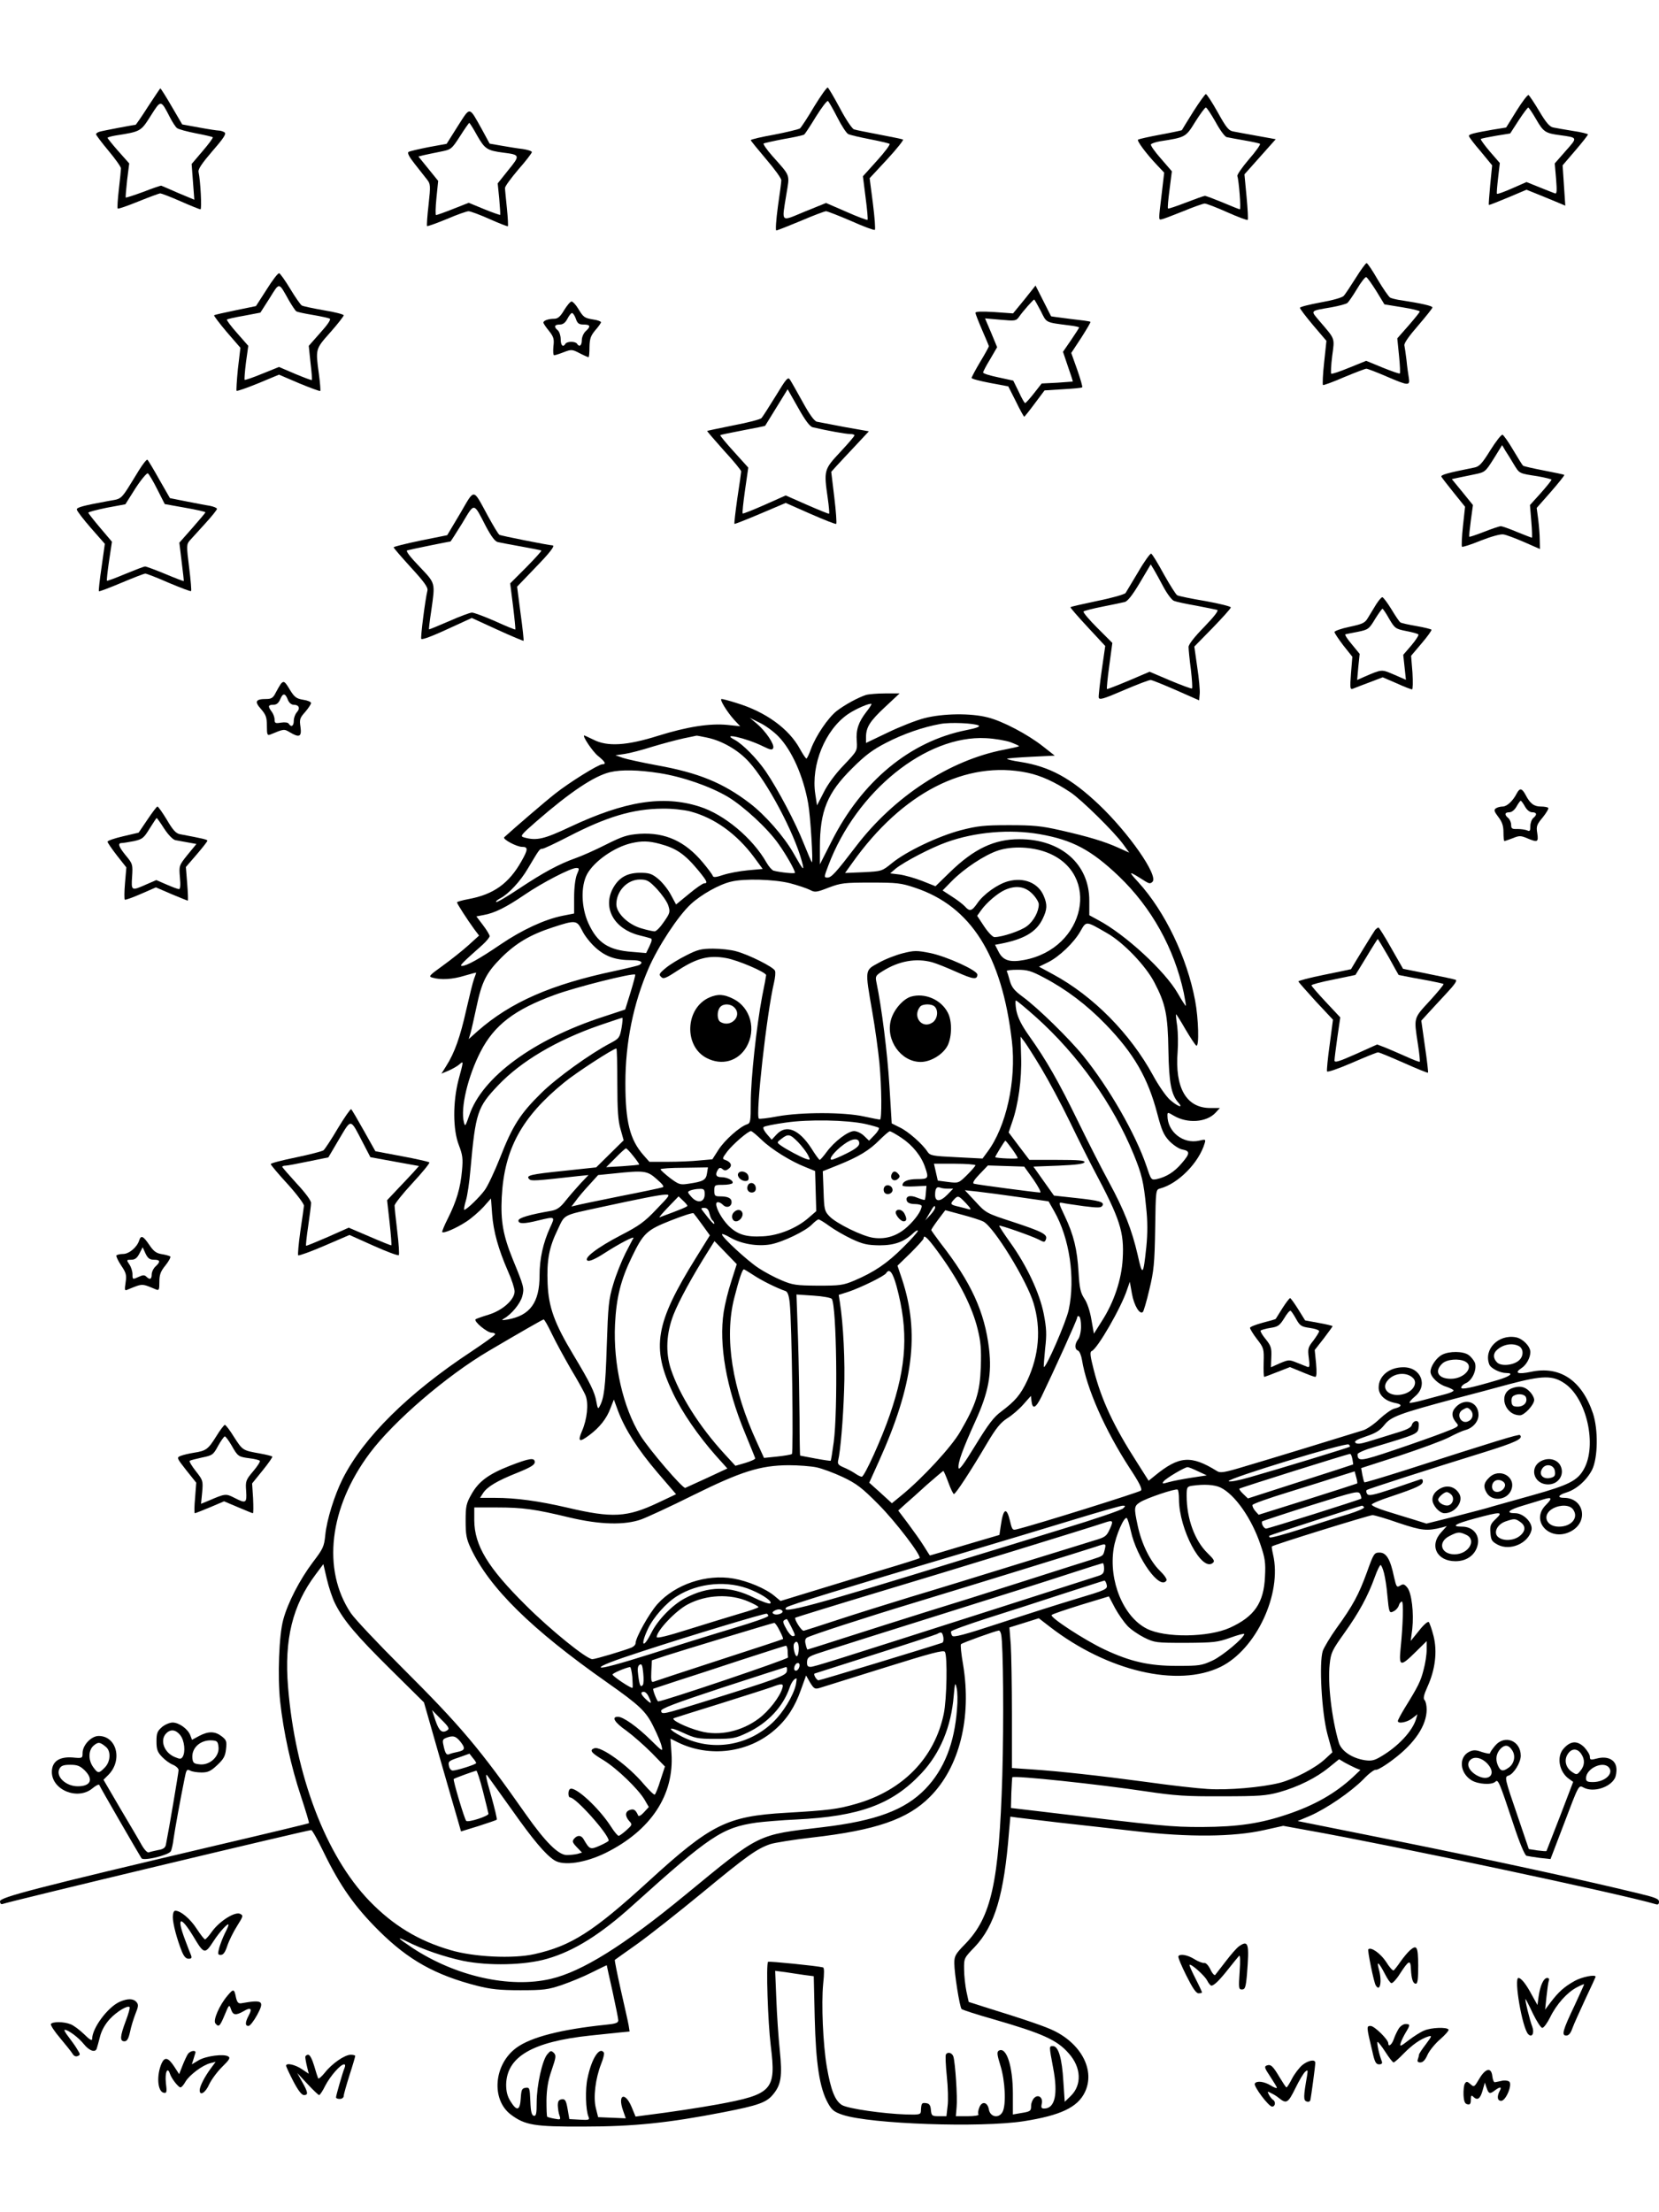 <?xml version="1.0" standalone="no"?>
<!DOCTYPE svg PUBLIC "-//W3C//DTD SVG 20010904//EN"
 "http://www.w3.org/TR/2001/REC-SVG-20010904/DTD/svg10.dtd">
<svg version="1.0" xmlns="http://www.w3.org/2000/svg"
 width="864pt" height="1152pt" viewBox="0 0 864 1152"
 preserveAspectRatio="xMidYMid meet">

<g transform="translate(0,1152) scale(0.1,-0.1)"
fill="#000000" stroke="none">
<path d="M4240 10965 c-34 -58 -68 -109 -74 -114 -6 -4 -66 -19 -133 -32 -68
-12 -123 -25 -123 -29 0 -3 36 -47 80 -99 44 -51 80 -101 79 -110 0 -9 -8 -71
-18 -138 -9 -68 -13 -123 -8 -123 5 0 63 23 128 50 65 28 124 50 131 50 7 0
66 -23 131 -51 64 -29 120 -49 123 -46 4 4 -1 66 -10 138 l-17 131 91 98 c50
54 87 101 83 103 -5 3 -60 14 -123 26 -63 12 -123 24 -132 27 -10 3 -43 52
-73 109 -31 58 -60 107 -64 109 -4 3 -36 -42 -71 -99z m120 -55 c22 -44 48
-83 57 -88 10 -5 61 -17 113 -27 52 -10 98 -21 103 -24 4 -4 -26 -44 -66 -88
l-73 -81 14 -111 c8 -61 13 -114 10 -116 -2 -2 -52 16 -110 42 l-106 46 -111
-45 c-128 -53 -120 -61 -96 88 18 109 24 93 -73 202 -29 33 -49 62 -45 65 4 2
52 13 105 23 54 9 101 20 106 23 4 3 32 45 61 93 30 48 58 85 63 82 4 -3 26
-41 48 -84z"/>
<path d="M771 10965 c-33 -52 -63 -95 -65 -95 -9 0 -172 -31 -188 -36 -10 -3
-18 -9 -18 -13 0 -4 29 -43 65 -86 36 -43 65 -84 65 -92 0 -8 -5 -57 -11 -109
-6 -52 -9 -97 -6 -100 3 -3 51 14 108 37 57 23 108 42 114 42 5 0 53 -18 105
-41 52 -23 99 -42 104 -42 8 0 0 149 -10 195 -3 14 18 45 72 108 61 70 74 91
63 98 -8 5 -21 9 -29 9 -8 0 -55 7 -103 16 l-88 16 -55 94 c-30 52 -57 94 -59
94 -1 0 -30 -43 -64 -95z m114 -56 c13 -25 29 -50 37 -56 7 -6 51 -18 97 -27
47 -9 87 -18 89 -21 3 -2 -21 -35 -53 -72 l-57 -67 7 -93 7 -93 -84 35 c-45
20 -85 37 -88 38 -3 1 -45 -13 -93 -32 -49 -18 -90 -31 -92 -30 -2 2 2 43 7
91 l11 87 -57 64 c-31 35 -56 67 -56 69 0 3 18 8 40 12 134 21 133 21 185 103
54 85 52 85 100 -8z"/>
<path d="M6214 10938 c-32 -51 -58 -94 -59 -96 -1 -1 -51 -12 -111 -23 -60
-11 -112 -23 -117 -26 -8 -5 41 -72 101 -135 l35 -37 -12 -103 c-18 -149 -18
-143 -1 -140 8 1 59 21 112 42 53 22 104 40 112 40 9 0 61 -20 117 -45 56 -25
104 -43 107 -40 3 3 0 57 -6 121 l-11 116 81 91 82 92 -94 17 c-52 9 -108 20
-125 23 -26 4 -38 19 -83 100 -29 52 -57 95 -62 95 -4 0 -34 -42 -66 -92z
m116 -52 c22 -41 48 -77 58 -80 9 -2 51 -10 92 -17 41 -7 78 -15 82 -18 4 -3
-22 -40 -58 -81 -35 -41 -62 -80 -60 -87 8 -21 20 -173 13 -173 -3 0 -43 16
-88 35 -46 19 -88 35 -94 35 -5 0 -50 -16 -99 -35 -49 -19 -91 -33 -93 -31 -3
2 1 47 8 99 l12 95 -57 66 c-32 36 -55 69 -52 74 3 5 24 12 46 16 135 21 135
21 185 102 26 41 50 74 55 74 5 0 27 -34 50 -74z"/>
<path d="M7898 10943 l-54 -87 -74 -12 c-97 -17 -120 -23 -120 -32 0 -5 27
-41 61 -80 l60 -73 -10 -101 c-5 -56 -9 -104 -7 -105 1 -2 46 16 99 38 l97 41
62 -25 c35 -14 80 -33 102 -42 l38 -16 -7 105 -7 105 66 77 c36 42 66 80 66
84 0 3 -35 12 -77 18 -43 7 -89 15 -103 18 -19 3 -38 25 -73 84 -26 44 -52 82
-56 85 -5 3 -33 -34 -63 -82z m102 -44 c38 -66 48 -73 125 -83 93 -13 92 -11
29 -82 l-57 -65 7 -81 c5 -63 4 -79 -6 -75 -7 2 -43 17 -81 32 l-67 27 -75
-33 c-41 -18 -76 -31 -79 -28 -2 2 1 39 6 82 l9 78 -52 60 c-28 33 -49 62 -47
65 3 3 39 10 79 17 l74 12 44 68 c24 37 47 67 50 67 3 0 22 -28 41 -61z"/>
<path d="M2384 10863 l-58 -92 -93 -17 c-51 -10 -98 -21 -105 -25 -8 -5 2 -25
33 -64 24 -30 53 -67 63 -80 18 -23 19 -31 8 -131 -7 -59 -10 -109 -8 -111 2
-3 48 14 102 36 53 23 105 41 114 41 10 0 59 -18 110 -41 50 -22 93 -39 95
-37 2 2 0 44 -5 93 -5 50 -10 97 -10 106 0 9 32 52 70 97 39 44 70 85 70 90 0
5 -21 12 -47 16 -27 3 -76 11 -110 17 l-63 11 -39 72 c-70 125 -60 123 -127
19z m101 -49 c40 -70 52 -78 137 -89 87 -11 88 -14 25 -91 l-55 -69 8 -80 c4
-44 6 -82 5 -84 -2 -1 -40 12 -84 30 l-80 33 -81 -32 c-45 -18 -85 -32 -89
-32 -4 0 -3 40 2 89 l9 89 -51 63 -52 64 28 7 c15 3 54 12 86 18 57 11 59 13
103 81 24 38 46 69 48 69 2 0 21 -29 41 -66z"/>
<path d="M7061 10073 c-27 -43 -55 -85 -63 -94 -9 -9 -58 -23 -121 -34 -59
-11 -107 -23 -107 -28 0 -5 31 -46 69 -91 l69 -81 -12 -113 c-7 -62 -9 -115
-6 -117 3 -2 53 16 110 41 58 24 110 44 116 44 6 0 53 -18 104 -40 116 -50
124 -50 117 -7 -3 17 -9 59 -12 92 -4 33 -9 67 -11 76 -3 11 24 49 71 103 41
48 75 90 75 95 0 8 -57 21 -160 37 -25 3 -52 10 -60 14 -8 5 -37 47 -65 94
-27 47 -53 86 -58 86 -4 0 -30 -35 -56 -77z m107 -69 l42 -69 92 -15 c50 -8
92 -18 92 -22 1 -3 -26 -36 -58 -73 l-59 -67 9 -90 c5 -49 7 -91 4 -93 -3 -2
-43 12 -90 31 l-85 35 -89 -36 c-48 -20 -91 -34 -93 -31 -3 3 -1 44 5 92 13
97 17 85 -66 182 -48 57 -52 52 63 72 39 7 75 17 82 22 6 5 29 38 50 73 21 36
43 63 48 62 6 -2 29 -35 53 -73z"/>
<path d="M1389 10013 l-56 -87 -107 -22 c-58 -12 -108 -23 -111 -26 -2 -2 27
-41 66 -87 l71 -82 -13 -110 c-6 -60 -9 -112 -7 -114 3 -3 54 15 113 39 l108
45 105 -45 c58 -24 107 -42 110 -40 2 3 -1 42 -7 87 -18 133 -19 130 59 218
39 44 70 84 70 89 0 5 -46 17 -102 26 -57 10 -109 21 -116 25 -7 4 -34 43 -60
86 -26 43 -52 80 -58 82 -6 2 -35 -36 -65 -84z m116 -58 c16 -27 33 -53 38
-56 5 -4 44 -12 86 -19 42 -7 81 -16 88 -19 8 -4 -10 -31 -49 -74 l-60 -68 9
-87 c6 -48 9 -89 7 -91 -2 -2 -41 13 -87 32 l-84 36 -87 -35 c-48 -20 -89 -34
-92 -32 -2 3 1 43 7 91 l12 86 -58 66 c-32 36 -56 68 -53 71 3 3 43 12 90 20
l84 16 48 75 c53 85 46 86 101 -12z"/>
<path d="M5335 9960 l-59 -72 -98 7 c-65 4 -98 3 -98 -4 0 -5 16 -46 35 -90
19 -43 35 -82 35 -84 0 -3 -20 -40 -45 -81 -25 -42 -45 -80 -45 -84 0 -5 43
-16 95 -26 l96 -18 40 -79 c21 -44 41 -79 43 -79 2 0 27 31 55 69 l51 68 96 6
c53 3 98 7 100 10 3 2 -9 43 -26 92 l-31 87 52 79 c28 44 50 81 48 83 -2 3
-49 9 -103 15 -55 7 -101 13 -102 14 -1 1 -19 38 -41 81 l-40 79 -58 -73z m85
-59 c32 -64 21 -59 153 -76 26 -3 47 -8 47 -10 0 -3 -19 -32 -42 -66 l-42 -61
26 -77 c15 -42 26 -77 25 -78 -1 0 -38 -3 -82 -6 l-80 -4 -40 -51 c-22 -28
-43 -51 -46 -51 -3 -1 -18 25 -33 58 l-29 59 -78 17 c-44 9 -79 20 -79 25 0 5
16 36 37 70 l36 62 -31 75 -32 75 81 -7 c76 -7 81 -6 96 15 20 29 74 90 79 90
2 0 17 -27 34 -59z"/>
<path d="M2938 9905 c-20 -34 -33 -45 -52 -45 -29 0 -56 -9 -56 -20 0 -4 13
-24 29 -43 25 -32 28 -43 23 -82 -2 -25 -1 -45 4 -45 5 0 27 7 50 16 39 15 44
15 82 -5 23 -12 44 -21 47 -21 3 0 5 24 5 53 1 43 6 58 30 87 17 19 30 38 30
42 0 4 -17 11 -39 14 -48 8 -52 11 -80 57 -12 20 -28 37 -34 37 -7 0 -24 -21
-39 -45z m61 -45 c8 -24 16 -30 40 -30 36 0 39 -10 11 -35 -11 -10 -20 -31
-20 -47 0 -28 -13 -37 -25 -18 -3 6 -17 10 -30 10 -13 0 -27 -4 -30 -10 -13
-21 -25 -9 -25 24 0 18 -7 39 -15 46 -22 18 -18 30 10 30 17 0 29 9 40 30 9
17 19 30 24 30 5 0 14 -13 20 -30z"/>
<path d="M4040 9458 c-35 -57 -68 -108 -74 -115 -6 -7 -72 -24 -146 -38 -74
-15 -136 -28 -137 -29 -2 -1 38 -47 87 -102 50 -54 90 -103 90 -109 0 -5 -9
-68 -20 -140 -10 -71 -17 -131 -15 -133 1 -2 62 22 135 53 l132 56 129 -57
c71 -31 131 -55 134 -52 3 3 -1 65 -10 138 l-16 133 28 31 c15 17 60 64 98
105 l70 75 -125 22 c-69 13 -134 26 -146 28 -14 4 -39 39 -74 103 -30 54 -59
106 -66 116 -10 16 -19 6 -74 -85z m193 -163 c76 -18 172 -35 193 -35 13 0 24
-3 24 -7 0 -5 -34 -44 -75 -88 -84 -90 -85 -94 -64 -240 6 -42 9 -78 7 -80 -2
-2 -53 19 -115 46 l-111 49 -110 -49 c-61 -27 -112 -47 -114 -45 -3 2 3 57 12
121 l17 118 -75 83 c-41 45 -73 84 -71 86 2 2 55 13 118 25 63 12 115 22 116
24 1 2 53 86 90 146 l27 44 55 -97 c37 -66 61 -98 76 -101z"/>
<path d="M7762 9176 c-44 -71 -58 -86 -85 -91 -140 -28 -176 -38 -170 -48 4
-7 33 -44 65 -84 l58 -72 -11 -101 c-6 -56 -8 -104 -5 -107 3 -3 47 11 98 32
54 21 103 35 118 32 14 -2 62 -20 108 -40 l82 -36 -1 47 c0 26 -4 74 -8 107
l-8 60 74 84 c40 46 72 86 70 88 -2 2 -50 12 -107 23 -57 11 -105 22 -108 25
-3 2 -26 39 -51 81 -25 43 -51 79 -56 80 -6 2 -34 -34 -63 -80z m122 -74 c30
-49 26 -47 124 -62 39 -7 72 -15 72 -18 0 -4 -25 -35 -56 -70 l-56 -62 7 -85
c4 -47 5 -85 3 -85 -3 0 -38 14 -78 30 -40 17 -78 30 -84 30 -6 0 -45 -13 -86
-29 -41 -16 -76 -28 -78 -26 -2 1 2 39 8 84 l11 81 -55 68 -55 67 32 7 c18 4
57 12 87 18 54 11 56 13 99 81 l44 71 17 -29 c10 -15 30 -47 44 -71z"/>
<path d="M723 9070 c-99 -161 -83 -145 -159 -159 -131 -24 -164 -33 -164 -44
0 -7 33 -50 73 -96 l73 -83 -17 -121 c-10 -67 -16 -123 -14 -126 3 -2 55 18
117 44 62 26 118 48 125 48 6 0 61 -21 122 -48 62 -26 114 -46 116 -43 3 2 -2
58 -10 123 -14 112 -14 120 3 140 10 11 46 51 80 88 34 37 62 72 62 77 0 5
-17 12 -37 16 -21 3 -76 14 -123 23 l-85 17 -55 96 c-30 54 -58 100 -62 104
-4 3 -24 -22 -45 -56z m96 -98 l39 -77 106 -19 c58 -10 106 -21 106 -24 0 -2
-31 -39 -68 -81 l-68 -77 12 -99 c7 -55 12 -100 11 -101 -1 -1 -44 15 -96 37
-51 21 -99 39 -105 39 -7 0 -53 -18 -104 -39 -50 -21 -93 -37 -95 -35 -2 2 3
49 11 103 l15 100 -61 72 c-34 40 -62 76 -62 79 0 4 43 15 96 26 l97 18 53 84
c30 46 59 80 64 77 6 -4 28 -41 49 -83z"/>
<path d="M2397 8847 l-68 -114 -139 -28 c-77 -16 -140 -32 -140 -35 0 -4 41
-51 91 -106 67 -73 89 -103 85 -119 -12 -50 -37 -247 -32 -252 6 -6 65 17 187
74 l76 35 133 -61 c74 -34 135 -59 137 -58 1 2 -5 66 -16 143 l-18 139 93 97
c80 82 107 118 91 118 -16 0 -269 50 -276 55 -6 3 -32 47 -60 98 -80 147 -67
146 -144 14z m134 -69 c28 -52 47 -78 62 -81 12 -3 67 -13 122 -23 55 -10 102
-19 104 -21 3 -2 -33 -41 -78 -87 l-84 -84 15 -119 c8 -65 13 -119 12 -121 -1
-2 -48 17 -105 43 -57 25 -111 45 -121 45 -10 0 -64 -20 -120 -45 -56 -24
-103 -44 -104 -42 -1 1 4 45 12 97 21 149 23 140 -62 230 -50 52 -72 81 -63
84 12 4 217 46 225 46 1 0 29 43 61 95 66 110 58 111 124 -17z"/>
<path d="M5928 8542 c-32 -53 -62 -103 -66 -110 -5 -7 -71 -26 -146 -41 -75
-16 -139 -30 -141 -33 -2 -2 38 -48 89 -103 l92 -99 -18 -125 c-10 -69 -17
-134 -16 -143 3 -14 22 -9 131 38 70 30 133 54 140 53 6 0 66 -24 132 -53
l120 -53 3 34 c2 18 -4 81 -13 140 l-15 106 95 97 c52 54 95 101 95 107 0 5
-60 20 -132 33 -73 12 -139 26 -147 30 -7 4 -38 53 -70 110 -31 57 -60 105
-66 107 -5 1 -36 -41 -67 -95z m132 -80 c19 -35 43 -67 54 -71 12 -5 64 -16
116 -25 52 -10 101 -20 109 -22 9 -3 -14 -33 -67 -88 -52 -53 -82 -92 -82
-105 0 -12 5 -65 12 -117 6 -52 9 -96 6 -99 -2 -3 -53 16 -113 41 l-108 46
-110 -47 c-60 -25 -111 -45 -112 -43 -2 2 3 57 12 121 l16 119 -78 78 c-44 44
-76 82 -72 86 3 3 48 15 99 25 51 10 103 21 115 24 15 3 41 36 79 100 l57 96
17 -28 c9 -15 32 -57 50 -91z"/>
<path d="M7167 8373 c-13 -21 -32 -52 -42 -69 -16 -28 -27 -33 -96 -48 -44 -9
-79 -22 -79 -27 0 -6 21 -37 46 -70 l47 -59 -7 -86 c-6 -80 -5 -86 11 -80 10
4 48 19 86 33 l68 26 72 -31 c39 -18 76 -32 81 -32 4 0 5 39 2 88 l-7 87 55
65 c30 35 53 67 51 71 -3 3 -38 12 -79 19 -40 7 -78 15 -83 19 -5 3 -26 34
-47 69 -21 34 -42 62 -47 62 -5 0 -19 -17 -32 -37z m68 -76 c29 -49 33 -52 88
-63 32 -6 61 -14 64 -18 3 -3 -13 -29 -36 -56 l-43 -50 7 -65 7 -65 -62 27
c-66 28 -61 29 -154 -11 l-38 -17 6 68 7 68 -41 50 c-23 27 -38 50 -33 52 4 1
33 7 65 13 53 11 58 14 89 66 18 29 36 54 39 54 3 -1 19 -24 35 -53z"/>
<path d="M1462 7958 c-5 -7 -17 -28 -26 -45 -13 -27 -23 -33 -49 -33 -56 0
-63 -13 -28 -52 26 -30 31 -44 31 -88 0 -46 2 -51 18 -45 70 29 71 30 101 12
50 -30 63 -24 56 27 -6 39 -4 47 24 78 17 20 31 41 31 47 0 6 -19 14 -41 17
-35 6 -45 13 -68 50 -28 47 -33 51 -49 32z m38 -84 c6 -14 18 -24 29 -24 28 0
36 -18 17 -39 -9 -10 -16 -30 -16 -44 0 -28 -13 -36 -26 -16 -4 7 -21 9 -40 6
-30 -5 -34 -3 -34 16 0 12 -7 31 -15 41 -21 28 -19 36 9 36 17 0 27 9 36 30
14 33 26 31 40 -6z"/>
<path d="M4510 7901 c-41 -13 -112 -52 -152 -83 -46 -36 -109 -130 -134 -197
-10 -28 -21 -51 -24 -51 -4 0 -19 23 -34 50 -57 105 -178 193 -330 239 -37 12
-72 21 -78 21 -13 0 28 -67 66 -109 l31 -33 -66 7 c-92 9 -209 -9 -363 -57
-162 -51 -263 -57 -335 -20 -25 12 -46 22 -48 22 -13 0 44 -85 72 -107 37 -30
44 -43 22 -43 -20 0 -173 -95 -247 -154 -51 -40 -208 -175 -264 -226 -10 -10
65 -50 93 -50 32 0 32 -13 -4 -76 -65 -115 -145 -172 -275 -196 -33 -6 -60
-14 -60 -17 0 -7 53 -89 90 -140 l25 -33 -55 -50 c-30 -27 -90 -75 -133 -106
-72 -52 -77 -57 -55 -63 44 -13 106 -9 167 10 34 10 61 17 61 16 0 -2 -5 -16
-11 -32 -6 -15 -24 -89 -41 -163 -31 -139 -61 -224 -104 -291 l-25 -40 38 16
c20 9 45 23 55 32 23 20 23 20 -4 -80 -30 -116 -30 -260 2 -341 19 -50 22 -69
16 -132 -8 -91 -29 -160 -73 -248 -19 -37 -32 -70 -30 -72 8 -8 73 20 125 54
28 18 69 54 91 78 l38 43 6 -82 c7 -91 32 -181 83 -298 19 -42 34 -89 34 -104
0 -43 -63 -99 -135 -121 -33 -10 -64 -21 -68 -24 -12 -10 60 -70 84 -70 11 0
19 -4 17 -9 -1 -5 -57 -45 -123 -89 -329 -217 -561 -447 -670 -662 -43 -86
-83 -213 -91 -294 -6 -61 -12 -72 -66 -143 -66 -88 -129 -208 -153 -298 -22
-80 -30 -295 -16 -425 17 -158 57 -340 108 -493 25 -76 44 -139 42 -141 -2 -2
-218 -54 -479 -115 -955 -225 -1130 -271 -1130 -292 0 -10 5 -17 13 -14 46 16
1588 385 1608 385 5 0 34 -52 65 -116 85 -175 162 -284 288 -409 153 -152 293
-230 511 -286 72 -18 117 -23 225 -23 120 0 144 3 215 27 44 15 115 44 158 66
42 21 77 38 77 37 0 -1 13 -62 30 -136 16 -74 30 -142 30 -151 0 -13 -14 -18
-67 -23 -231 -24 -388 -64 -464 -120 -118 -87 -132 -270 -28 -348 74 -55 122
-63 379 -62 259 0 442 19 729 75 179 35 222 50 256 91 43 51 50 95 36 232 -7
66 -15 187 -18 267 l-6 146 54 -7 c30 -5 75 -11 100 -15 l47 -6 5 -217 c6
-238 25 -365 69 -444 20 -36 32 -46 77 -61 145 -48 718 -68 943 -33 191 30
280 72 318 151 53 110 -14 246 -157 318 -43 22 -141 56 -373 128 l-75 24 -12
55 c-6 30 -12 82 -12 114 -1 59 0 60 55 117 105 111 153 271 179 601 l7 78 36
-5 c21 -3 118 -14 217 -26 99 -11 279 -31 400 -45 276 -32 509 -30 669 6 l99
22 121 -22 c451 -80 1640 -333 1819 -386 12 -4 17 0 17 13 0 15 -21 23 -118
46 -323 78 -788 178 -1250 271 l-514 103 64 27 c87 38 212 124 277 189 29 31
59 53 66 51 7 -3 48 21 91 54 112 84 174 177 174 260 0 21 -5 43 -11 49 -8 8
-4 27 15 69 41 90 52 184 32 264 -9 36 -21 69 -25 73 -5 5 -28 -15 -51 -45
l-43 -53 8 62 c9 83 -3 188 -26 216 -15 18 -21 20 -37 10 -18 -11 -20 -7 -32
45 -19 92 -40 127 -75 127 -28 0 -31 -4 -66 -102 -43 -118 -74 -175 -158 -291
-33 -46 -65 -100 -72 -119 -20 -62 -6 -320 24 -433 l26 -95 -39 -36 c-51 -47
-159 -103 -235 -123 -95 -24 -271 -39 -376 -32 -53 3 -195 19 -315 36 -252 34
-455 56 -601 66 l-103 7 0 277 c0 152 -3 317 -6 366 l-7 89 77 24 76 24 57
-44 c300 -232 667 -318 890 -209 185 91 321 381 273 585 -5 22 -8 41 -6 42 7
8 507 163 524 163 10 0 72 -18 137 -41 120 -40 147 -43 225 -23 l25 7 -28 -31
c-65 -69 -25 -152 73 -152 62 0 108 36 117 92 7 49 -29 88 -82 88 -61 0 -39
14 68 43 134 36 148 36 107 -3 -27 -25 -31 -35 -28 -72 3 -38 7 -45 38 -62 65
-34 159 7 176 76 8 37 -41 88 -85 88 -53 0 -34 18 42 40 39 12 87 26 105 32
45 14 48 6 12 -30 -82 -83 22 -193 130 -137 95 49 70 175 -35 175 -37 0 -30
15 13 28 52 16 106 64 134 119 30 63 32 208 4 293 -58 172 -172 249 -324 216
-67 -14 -87 -6 -49 19 26 16 47 55 47 84 0 30 -39 70 -75 77 -91 17 -169 -62
-139 -141 8 -21 56 -45 89 -45 41 0 20 -17 -43 -36 -142 -42 -192 -52 -192
-40 0 7 11 18 26 24 33 16 57 72 45 106 -6 13 -20 31 -33 40 -28 20 -100 21
-138 1 -29 -15 -60 -60 -60 -88 0 -27 41 -66 81 -78 21 -7 39 -16 39 -20 0 -5
-19 -13 -42 -19 -24 -6 -74 -20 -112 -30 -39 -11 -72 -17 -75 -15 -3 3 10 18
28 33 69 57 32 152 -60 152 -74 0 -129 -45 -129 -106 0 -39 34 -70 86 -80 38
-7 37 -19 -3 -29 -15 -3 -50 -28 -78 -54 -28 -27 -66 -53 -85 -59 -106 -33
-503 -155 -613 -187 -112 -34 -132 -37 -150 -25 -134 83 -196 79 -323 -25
l-32 -26 -59 93 c-123 191 -187 328 -227 485 -18 70 -21 93 -11 97 30 11 155
228 185 321 l14 40 11 -62 c11 -62 41 -111 57 -95 4 4 20 57 34 118 23 95 27
135 30 314 3 204 3 205 26 211 94 25 202 134 232 236 6 20 4 21 -29 13 -83
-19 -165 46 -165 130 0 19 1 19 33 0 71 -42 170 -35 217 15 l23 25 -50 0
c-125 0 -185 105 -170 294 3 39 2 98 -2 131 -5 33 -8 61 -6 63 1 1 23 -33 48
-77 26 -44 51 -82 57 -86 16 -10 12 140 -6 235 -42 224 -157 463 -295 615 -57
62 -55 63 38 4 18 -11 25 -11 35 -1 32 32 -124 255 -280 403 -145 137 -256
197 -406 221 -42 6 -74 14 -71 17 3 2 60 7 126 10 l122 6 -61 48 c-80 63 -211
132 -288 151 -88 23 -233 21 -330 -4 -43 -11 -129 -45 -191 -75 l-113 -54 0
29 c0 53 20 84 98 157 l77 72 -75 0 c-41 0 -86 -4 -100 -8z m2 -88 c-41 -53
-55 -94 -50 -152 3 -51 3 -51 -67 -125 -43 -44 -85 -101 -105 -142 l-35 -68
-9 59 c-23 152 51 334 170 416 41 28 115 60 123 53 1 -1 -10 -20 -27 -41z
m-458 -128 c70 -72 130 -207 155 -349 12 -65 27 -314 19 -306 -3 3 -22 48 -43
100 -41 104 -133 279 -197 373 -46 67 -119 141 -161 164 -79 41 59 10 146 -33
41 -20 49 -21 54 -9 7 19 -39 87 -86 127 l-36 30 54 -27 c29 -14 72 -46 95
-70z m1043 57 c9 -6 -13 -14 -64 -24 -293 -58 -545 -266 -703 -581 l-60 -118
0 89 c0 189 38 283 169 412 67 67 106 96 176 132 91 47 193 82 282 98 53 10
177 4 200 -8z m-1415 -63 c78 -16 163 -65 218 -126 96 -105 235 -367 276 -518
15 -56 9 -51 -44 43 -49 86 -147 198 -227 259 -140 107 -268 159 -485 198 -75
14 -154 31 -175 38 l-40 14 49 7 c27 4 92 21 145 38 53 16 125 35 161 43 36 7
66 14 67 14 1 1 26 -4 55 -10z m1581 -24 c26 -10 46 -19 44 -21 -2 -2 -37 -10
-78 -18 -282 -54 -572 -243 -770 -502 -107 -140 -129 -164 -150 -164 -18 0
-18 3 5 63 145 386 509 680 821 663 44 -2 102 -12 128 -21z m-1829 -161 c122
-19 264 -69 356 -123 83 -50 207 -164 264 -245 40 -56 86 -137 86 -151 0 -6
-77 2 -111 11 -8 2 -25 21 -37 42 -72 127 -221 252 -350 292 -189 60 -388 28
-673 -106 -136 -64 -174 -73 -239 -55 -23 6 -19 12 65 85 175 152 299 235 382
255 60 14 147 12 257 -5z m1917 2 c71 -15 143 -48 224 -102 56 -37 228 -206
275 -271 l31 -43 -58 26 c-71 32 -153 57 -303 91 -97 22 -139 26 -265 26 -130
0 -164 -4 -250 -26 -118 -31 -284 -110 -359 -171 -53 -43 -53 -43 -149 -48
l-96 -4 38 53 c259 365 592 536 912 469z m-1758 -201 c127 -33 244 -117 335
-240 l44 -60 -77 -7 c-43 -4 -101 -15 -128 -24 -39 -13 -52 -14 -55 -5 -2 7
-26 39 -52 70 -92 110 -195 157 -328 149 -65 -5 -88 -12 -176 -56 -55 -28
-127 -60 -159 -71 -87 -31 -168 -75 -293 -158 -63 -42 -117 -74 -120 -70 -3 3
7 12 23 20 43 23 104 89 142 154 59 99 61 103 75 103 8 0 69 29 137 64 199
103 336 144 489 145 47 1 112 -6 143 -14z m1822 -119 c171 -30 268 -82 412
-219 170 -163 288 -375 338 -607 7 -36 12 -66 11 -68 -2 -1 -21 28 -42 65 -67
117 -275 308 -415 382 l-46 25 0 75 c1 191 -147 321 -364 321 -131 0 -237 -50
-363 -173 l-74 -72 -68 27 c-38 15 -91 30 -119 34 l-49 6 29 25 c47 37 183
108 264 137 150 54 331 69 486 42z m-1980 -50 c87 -23 131 -53 203 -140 44
-54 50 -66 29 -66 -7 0 -43 -25 -79 -55 l-67 -55 -28 52 c-15 28 -45 65 -66
82 -33 27 -47 31 -96 31 -68 -1 -111 -27 -141 -85 -51 -101 10 -207 137 -240
26 -6 54 -14 60 -16 10 -2 9 -12 -4 -40 l-18 -37 -71 6 c-126 9 -183 47 -230
150 -37 82 -40 191 -7 254 36 67 141 141 230 162 55 13 92 12 148 -3z m2017
-45 c284 -109 202 -500 -118 -560 -74 -14 -110 -3 -133 42 l-19 37 27 5 c124
24 188 61 221 130 24 49 25 74 6 119 -28 68 -103 99 -185 77 -54 -14 -130 -68
-162 -116 -28 -40 -39 -43 -64 -15 -10 11 -40 34 -67 51 l-49 32 48 49 c64 65
171 136 241 159 73 24 175 20 254 -10z m-2448 -116 c-8 -21 -14 -68 -14 -118
l0 -84 -61 -12 c-93 -19 -210 -73 -322 -149 -110 -75 -177 -112 -201 -112 -15
0 0 15 107 110 20 18 37 39 37 45 0 7 -16 33 -35 58 l-34 45 37 7 c58 10 119
41 213 105 92 63 241 140 270 140 17 0 17 -3 3 -35z m417 -74 c25 -27 52 -65
59 -85 11 -35 10 -40 -22 -86 -18 -27 -40 -50 -49 -50 -8 0 -40 7 -70 16 -68
20 -129 79 -129 125 0 69 57 129 123 129 36 0 47 -6 88 -49z m692 30 c42 -11
89 -27 105 -35 26 -14 34 -13 98 12 64 24 81 26 219 26 136 0 157 -2 231 -27
291 -97 452 -352 504 -799 24 -204 -30 -447 -128 -577 l-25 -34 -136 7 c-125
6 -137 8 -151 29 -26 40 -101 106 -144 126 l-42 21 -12 197 c-10 166 -40 407
-68 540 -6 29 -3 34 33 56 84 53 174 69 258 46 22 -6 79 -29 128 -51 85 -38
107 -41 107 -13 0 22 -159 94 -245 112 -71 14 -83 14 -143 -1 -36 -9 -93 -31
-126 -50 -73 -40 -72 -30 -33 -256 15 -85 31 -204 37 -265 12 -129 13 -295 3
-295 -5 0 -42 7 -83 16 -103 23 -325 23 -449 1 -52 -10 -96 -15 -99 -12 -18
18 41 548 79 708 6 26 9 54 5 62 -7 19 -137 84 -201 101 -27 8 -82 14 -121 14
-62 0 -81 -5 -140 -35 -38 -19 -86 -48 -107 -66 -34 -28 -37 -34 -24 -46 12
-13 24 -8 91 36 96 62 158 78 247 62 60 -10 209 -74 209 -89 0 -4 -9 -54 -21
-112 -29 -153 -59 -428 -59 -552 0 -98 -2 -107 -20 -113 -37 -12 -116 -82
-148 -132 l-32 -50 -68 -6 c-37 -4 -110 -7 -163 -7 l-97 0 -31 35 c-71 81 -94
174 -94 375 0 210 41 413 121 598 49 113 153 272 220 334 53 49 148 103 210
117 69 17 224 12 305 -8z m1263 -55 c19 -19 34 -44 34 -55 0 -38 -27 -88 -62
-114 -31 -24 -129 -57 -169 -57 -9 0 -33 25 -53 55 l-37 56 20 28 c28 40 88
91 125 107 57 25 104 18 142 -20z m-2344 -192 c12 -26 44 -66 70 -89 52 -47
105 -65 187 -65 47 0 65 -10 41 -25 -5 -3 -62 -17 -127 -31 -333 -70 -544
-163 -715 -313 l-47 -42 10 33 c5 18 18 77 30 132 28 134 51 179 128 257 78
78 153 122 270 160 119 39 125 38 153 -17z m2733 -13 c85 -48 202 -170 247
-257 58 -111 70 -167 73 -354 3 -170 15 -231 52 -272 29 -32 -5 -20 -45 16
-21 19 -60 76 -87 126 -119 218 -312 414 -522 527 l-72 39 45 22 c60 29 138
104 171 163 31 54 27 54 138 -10z m-328 -232 c118 -62 224 -143 321 -243 147
-152 220 -278 269 -465 23 -87 33 -111 63 -143 21 -21 50 -41 68 -44 41 -8 40
-21 -4 -72 -38 -45 -80 -71 -129 -82 -30 -6 -30 -5 -55 70 -56 164 -193 404
-328 571 -72 89 -235 249 -314 307 -46 34 -59 50 -69 85 -6 23 -13 45 -16 50
-2 4 23 7 56 7 52 0 72 -6 138 -41z m-2153 -76 l-28 -90 -115 -38 c-363 -118
-631 -315 -697 -513 -20 -57 -22 -61 -28 -36 -19 74 21 240 87 368 71 138 177
219 385 295 111 41 407 115 420 106 2 -2 -9 -43 -24 -92z m2113 -131 c217
-195 399 -450 507 -713 42 -103 52 -142 65 -276 8 -71 8 -135 1 -206 -16 -151
-20 -155 -45 -42 -30 130 -70 233 -150 380 -36 66 -108 207 -160 314 -103 211
-166 321 -255 446 -41 58 -59 95 -67 133 -5 28 -6 52 -2 52 4 0 52 -40 106
-88z m-2160 -55 c-9 -50 -13 -55 -56 -78 -106 -55 -285 -184 -363 -262 -109
-107 -149 -170 -213 -334 -29 -73 -65 -150 -81 -171 -27 -37 -93 -101 -106
-102 -3 0 0 21 8 47 8 25 19 99 24 162 27 299 36 325 144 439 120 126 304 235
529 313 62 21 115 39 118 39 3 0 1 -24 -4 -53z m2186 -210 c37 -62 104 -186
148 -277 44 -91 100 -203 125 -250 138 -259 159 -325 151 -465 -6 -108 -45
-226 -109 -325 l-41 -65 -13 73 c-7 43 -22 89 -37 110 -20 31 -25 54 -30 137
-7 119 -25 194 -72 293 -33 69 -33 72 -12 68 12 -3 62 -10 111 -17 73 -9 90
-9 97 2 12 20 -13 27 -142 41 l-110 12 -54 76 -53 75 131 5 c92 4 132 9 135
18 3 9 -30 12 -142 12 l-145 0 -54 71 -54 72 18 53 c32 89 51 227 47 341 l-3
105 20 -26 c11 -15 51 -77 88 -139z m-2208 -79 c0 -137 4 -197 17 -239 l16
-57 -72 -71 -71 -70 -168 -18 c-174 -18 -200 -24 -181 -43 11 -11 26 -10 259
16 l50 5 -41 -43 c-22 -24 -57 -64 -77 -89 -28 -36 -45 -48 -74 -54 -116 -20
-173 -37 -173 -51 0 -18 29 -18 105 1 87 21 87 21 60 -37 -37 -81 -55 -164
-55 -250 0 -140 -49 -208 -165 -229 -33 -5 -36 -5 -20 5 39 22 85 78 95 116
11 42 9 50 -49 191 -51 126 -64 199 -58 324 13 251 103 417 325 598 59 49 256
177 272 177 3 0 5 -82 5 -182z m1292 -211 c35 -8 66 -17 70 -20 3 -4 -6 -21
-22 -37 l-29 -30 -26 25 c-14 14 -38 25 -52 25 -31 0 -103 -54 -143 -109 -16
-22 -33 -41 -36 -41 -3 0 -23 27 -44 61 -64 98 -130 125 -180 72 l-26 -28 -25
29 c-14 16 -22 32 -17 37 5 5 56 15 113 23 121 18 320 14 417 -7z m-540 -83
c52 -50 152 -112 229 -142 l49 -20 3 -104 3 -105 -38 -33 c-62 -55 -157 -94
-240 -98 -88 -5 -133 9 -180 56 -33 34 -63 87 -63 112 0 15 19 12 36 -5 18
-18 44 -9 44 15 0 21 -19 30 -61 30 -26 0 -29 4 -29 30 0 29 2 30 44 30 25 0
47 4 51 9 7 13 -27 31 -59 31 -27 0 -33 14 -17 39 7 11 13 12 24 3 10 -9 18
-9 32 2 20 15 13 34 -16 45 -19 6 -18 9 8 44 29 38 109 107 124 107 5 0 30
-21 56 -46z m729 10 c57 -38 103 -95 122 -153 20 -57 17 -61 -41 -61 -49 0
-77 -12 -77 -33 0 -5 28 -7 63 -5 l62 3 -3 -34 c-1 -19 -4 -37 -6 -39 -2 -2
-19 3 -39 11 -38 16 -63 8 -54 -17 4 -10 19 -16 42 -16 19 0 35 -5 35 -10 0
-23 -31 -68 -73 -107 -52 -48 -111 -68 -177 -59 -57 7 -197 76 -231 113 -25
26 -27 36 -30 131 l-4 103 80 32 c107 43 163 77 216 131 24 24 48 44 52 45 5
1 33 -15 63 -35z m-540 -21 c20 -21 43 -51 51 -66 14 -28 14 -29 -9 -22 -27 9
-104 50 -133 71 -20 15 -20 15 5 34 35 27 44 25 86 -17z m319 -7 c0 -14 -19
-29 -65 -52 -36 -18 -71 -33 -78 -33 -21 -1 15 45 62 79 45 34 81 36 81 6z
m795 -28 c16 -22 30 -44 30 -49 0 -5 -109 -1 -117 5 -2 2 49 86 53 86 2 0 17
-19 34 -42z m-1971 -39 c18 -22 31 -42 30 -43 -2 -2 -42 -6 -88 -9 l-84 -5 49
49 c26 27 51 49 54 49 4 0 21 -18 39 -41z m1781 -47 c0 -4 -20 -27 -44 -51
-43 -42 -44 -43 -98 -36 l-54 7 -10 44 -10 44 108 0 c59 0 108 -4 108 -8z
m302 -74 c26 -38 42 -68 35 -68 -18 0 -330 41 -345 46 -9 3 1 20 29 49 l44 46
94 -3 95 -3 48 -67z m-1700 32 c-5 -35 -20 -43 -95 -54 -45 -7 -51 -5 -98 30
-27 21 -49 41 -49 45 0 4 55 8 123 8 l124 2 -5 -31z m-262 -30 c32 -28 41 -40
30 -43 -8 -3 -107 -24 -220 -46 -113 -23 -216 -44 -229 -48 l-25 -6 22 29 c11
16 42 53 69 82 l48 53 80 8 c161 17 175 15 225 -29z m1518 -50 l26 0 -29 -30
c-38 -39 -65 -40 -65 -2 0 33 8 45 28 37 7 -3 25 -5 40 -5z m-1268 -29 c0 -42
-37 -50 -69 -14 -22 25 -22 27 -5 34 11 4 31 8 47 8 23 1 27 -3 27 -28z m1638
-15 l153 -22 29 -51 c80 -140 111 -348 76 -513 -13 -63 -121 -311 -130 -298
-1 1 2 44 7 95 9 75 7 107 -7 180 -21 108 -88 252 -175 373 -33 46 -59 86 -57
87 4 5 168 -53 204 -71 30 -16 33 -16 39 0 10 26 -18 40 -172 91 -139 45 -141
47 -195 106 l-55 59 65 -7 c36 -4 134 -17 218 -29z m-1889 -63 c-62 -66 -92
-87 -185 -135 -125 -65 -199 -122 -173 -133 10 -4 42 10 85 38 79 51 158 92
153 80 -3 -4 -21 -40 -42 -80 -20 -40 -49 -112 -63 -160 -24 -79 -27 -111 -34
-323 -7 -219 -14 -272 -38 -315 -7 -14 -10 -9 -16 25 -8 49 -31 97 -120 245
-98 163 -129 247 -134 371 -5 121 7 188 53 282 38 80 22 72 225 116 203 44
304 64 334 65 28 1 27 -2 -45 -76z m161 18 c0 -5 -36 -20 -145 -60 -5 -2 15
22 45 53 l54 56 23 -22 c13 -12 23 -24 23 -27z m1451 13 c26 -28 29 -35 14
-31 -11 3 -33 9 -50 13 -45 10 -48 14 -29 35 23 25 25 25 65 -17z m-161 -23
c0 -6 -11 -23 -25 -38 l-26 -28 22 38 c21 37 29 45 29 28z m-1175 -31 c4 -16
11 -32 16 -35 5 -4 9 -11 9 -16 0 -9 -17 9 -59 64 -12 15 -11 17 7 17 15 0 22
-9 27 -30z m1426 -41 c56 -29 228 -310 262 -426 40 -134 28 -271 -33 -402 -35
-74 -62 -106 -135 -161 -40 -29 -68 -67 -135 -176 -61 -100 -86 -133 -88 -118
-4 27 21 96 88 244 68 149 86 246 71 376 -23 193 -93 346 -253 551 -26 35 -48
65 -48 68 0 3 16 27 36 54 l37 49 89 -24 c49 -13 98 -29 109 -35z m-1463 -18
l39 -54 -72 -116 c-213 -342 -234 -468 -120 -706 48 -101 132 -222 222 -324
l61 -68 -105 -49 c-59 -27 -110 -50 -114 -52 -13 -5 -188 199 -234 273 -90
144 -142 372 -132 579 7 140 30 232 88 351 60 124 77 140 204 190 61 24 113
41 117 37 4 -4 24 -31 46 -61z m662 -6 c26 -19 78 -49 116 -67 58 -27 81 -32
144 -33 79 0 129 18 178 65 12 11 22 16 22 10 0 -5 -35 -45 -78 -87 -82 -82
-150 -128 -254 -172 -57 -24 -75 -26 -188 -26 -113 1 -131 3 -190 28 -36 15
-90 44 -120 64 -58 38 -190 160 -190 175 0 5 20 -3 44 -17 57 -33 142 -47 209
-35 64 12 184 70 216 104 14 14 29 26 34 26 5 0 31 -16 57 -35z m585 -162 c94
-132 159 -262 186 -372 17 -68 20 -105 17 -200 -5 -132 -24 -193 -107 -336
-46 -80 -197 -243 -306 -332 l-50 -41 -59 54 -59 53 51 113 c179 397 213 667
119 949 l-23 68 68 66 c37 37 68 71 68 76 0 26 27 -2 95 -98z m-1096 -124
c-16 -48 -34 -121 -40 -161 -26 -168 13 -394 110 -628 28 -69 53 -129 54 -134
1 -5 -22 -15 -51 -24 l-52 -15 -58 63 c-130 142 -233 305 -278 440 -29 88 -24
188 14 285 29 73 97 198 181 331 l32 51 58 -60 58 -60 -28 -88z m115 31 c40
-27 122 -68 167 -83 11 -4 18 -23 22 -64 11 -104 20 -780 11 -785 -5 -3 -39
-9 -77 -13 l-68 -7 -36 79 c-130 281 -172 547 -119 754 25 98 42 149 50 149 3
0 25 -14 50 -30z m745 -57 c63 -234 54 -412 -35 -671 -42 -123 -132 -322 -146
-322 -6 0 -22 8 -36 18 -15 10 -42 24 -59 31 -26 11 -32 18 -28 35 12 50 26
213 31 366 6 147 -4 346 -22 459 l-6 38 53 17 c62 21 185 81 194 96 17 27 34
5 54 -67z m-337 -67 c25 -38 32 -579 10 -746 -7 -52 -14 -95 -16 -97 -1 -1
-37 4 -80 12 -43 8 -79 15 -79 15 -1 0 -3 87 -3 193 -1 105 -4 294 -8 419 l-8
227 89 -6 c48 -3 91 -11 95 -17z m1298 -144 c0 -26 -7 -56 -15 -66 -19 -25
-19 -52 -1 -59 8 -3 17 -25 21 -49 24 -149 120 -365 247 -561 51 -77 68 -111
60 -119 -9 -9 -549 -178 -644 -201 -25 -7 -27 -4 -38 43 -18 75 -35 66 -48
-25 l-7 -48 -180 -53 c-99 -30 -181 -54 -182 -54 -1 0 -14 21 -31 48 -16 26
-53 78 -82 117 l-52 69 34 31 c19 16 71 63 115 103 45 39 83 72 86 72 2 0 14
-27 26 -60 12 -33 25 -60 29 -60 9 0 87 119 170 260 49 83 72 111 107 134 25
15 63 48 84 72 l40 45 3 -27 c5 -45 22 -38 52 23 62 128 186 401 186 412 0 7
5 9 10 6 6 -3 10 -27 10 -53z m-2756 -38 c20 -42 65 -124 99 -183 35 -58 70
-121 77 -139 16 -42 8 -122 -19 -184 -24 -56 -14 -61 40 -20 52 39 89 86 108
138 l18 46 22 -60 c37 -97 102 -199 205 -320 l97 -113 -93 -44 c-163 -77 -239
-81 -473 -26 -151 35 -268 51 -377 51 l-78 0 16 25 c22 33 71 63 179 106 69
28 90 41 90 55 0 25 -27 21 -130 -19 -112 -44 -162 -82 -199 -147 -28 -49 -31
-64 -31 -140 0 -71 4 -94 27 -143 97 -206 315 -421 708 -697 172 -121 205
-152 244 -233 20 -40 39 -85 42 -102 7 -28 3 -25 -56 33 -71 70 -144 122 -172
122 -35 0 -18 -29 45 -73 34 -25 93 -77 131 -115 l69 -71 -23 -70 c-12 -40
-26 -74 -30 -76 -4 -3 -29 22 -56 53 -82 98 -225 201 -259 188 -27 -10 -16
-24 48 -62 70 -43 181 -150 214 -206 l22 -38 -25 -27 c-14 -16 -27 -23 -30
-18 -13 30 -23 37 -43 30 -26 -8 -27 -32 -4 -58 17 -18 16 -20 -15 -48 -18
-16 -36 -29 -40 -29 -5 0 -23 21 -40 48 -63 98 -187 212 -213 196 -12 -7 -11
-44 0 -44 30 0 201 -192 201 -225 0 -3 -21 -15 -46 -26 -50 -22 -53 -21 -85
34 -12 21 -32 22 -49 2 -11 -13 -9 -20 14 -44 l27 -28 -23 -7 c-13 -3 -38 -6
-56 -6 -44 0 -111 67 -212 210 -242 345 -341 462 -645 765 -127 127 -248 255
-268 285 -151 226 -113 550 99 833 125 167 400 403 619 532 168 99 280 163
286 164 4 1 23 -33 43 -75z m5037 -64 c24 -14 25 -52 0 -74 -29 -26 -93 -32
-114 -11 -22 21 -22 48 1 67 32 28 79 36 113 18z m-280 -80 c49 -27 -4 -90
-75 -90 -66 0 -88 39 -44 80 24 22 86 27 119 10z m-272 -86 c25 -24 3 -67 -44
-82 -74 -24 -131 25 -85 73 34 37 97 41 129 9z m791 -29 c114 -79 168 -321 99
-445 -33 -60 -78 -83 -267 -136 -86 -24 -179 -50 -207 -58 -27 -9 -117 -32
-198 -53 l-148 -37 -67 21 c-37 11 -101 31 -143 44 -42 13 -76 28 -75 34 0 5
44 24 97 41 140 47 169 61 169 80 0 11 -5 14 -17 9 -10 -3 -73 -25 -141 -48
-103 -34 -125 -38 -132 -26 -5 7 -6 16 -2 20 8 6 337 112 606 195 170 53 211
72 192 91 -5 6 -126 -31 -604 -185 -111 -35 -204 -63 -206 -61 -3 2 -7 20 -11
39 l-6 35 198 64 c109 36 226 79 259 96 34 18 72 35 85 38 39 10 69 44 69 79
0 66 -68 91 -116 43 -27 -27 -26 -54 3 -87 13 -15 7 -19 -69 -48 -46 -18 -162
-59 -257 -91 -175 -59 -190 -61 -191 -22 0 7 39 24 88 38 223 67 227 68 230
103 3 24 -1 32 -13 32 -9 0 -19 -9 -22 -20 -4 -15 -27 -26 -92 -45 -47 -15
-110 -34 -139 -43 -37 -11 -55 -13 -63 -5 -8 8 8 17 55 33 51 17 72 30 96 60
34 43 78 59 365 136 77 20 205 54 285 76 174 46 227 47 290 3z m-492 -137 c18
-18 14 -46 -9 -58 -39 -22 -70 37 -31 59 22 13 26 13 40 -1z m-629 -192 c-4
-4 -353 -111 -518 -158 -62 -18 -107 -26 -112 -21 -12 12 612 203 625 191 5
-4 8 -9 5 -12z m14 -63 c3 -16 5 -29 4 -29 -1 -1 -125 -41 -275 -89 l-273 -88
-24 23 c-14 13 -23 26 -20 28 5 5 561 180 576 181 4 1 9 -11 12 -26z m-2791
-44 c29 -6 91 -29 138 -51 71 -34 100 -56 185 -142 88 -88 226 -269 214 -280
-2 -2 -89 -30 -194 -61 -104 -32 -266 -81 -360 -110 l-170 -52 -30 25 c-47 40
-141 79 -216 92 -141 24 -302 -30 -395 -133 -43 -48 -114 -175 -114 -204 0 -8
-10 -18 -22 -23 -44 -17 -187 -60 -203 -60 -30 0 -218 152 -346 280 -199 197
-268 312 -269 443 l0 67 118 0 c136 0 199 -9 377 -52 160 -38 288 -41 375 -10
30 11 152 67 270 126 251 124 349 155 497 156 51 0 116 -5 145 -11z m1988 -21
l45 -21 -80 -12 c-44 -7 -97 -17 -118 -23 -34 -10 -37 -9 -26 5 15 17 109 73
124 73 6 0 30 -10 55 -22z m828 -63 c-2 -1 -118 -39 -258 -83 l-255 -80 -18
20 c-10 12 -16 26 -14 31 2 6 86 36 188 67 101 31 220 69 264 83 l80 25 8 -30
c5 -17 7 -31 5 -33z m-712 -21 c75 -36 163 -161 209 -299 23 -68 27 -92 23
-165 -6 -137 -55 -208 -182 -266 -112 -51 -339 -54 -434 -5 -122 62 -199 250
-172 418 11 69 56 171 69 157 4 -5 13 -34 20 -65 31 -144 153 -313 186 -259 4
6 -12 29 -35 51 -50 49 -95 140 -115 235 -20 93 -19 101 12 121 32 21 185 73
196 66 4 -2 7 -25 7 -51 1 -156 119 -379 176 -331 12 9 7 18 -27 51 -67 65
-109 180 -109 299 0 44 2 48 28 52 62 9 116 6 148 -9z m733 -58 c-7 -6 -483
-156 -495 -156 -13 0 -28 30 -20 38 3 2 117 40 253 83 236 74 248 77 257 58 5
-10 7 -21 5 -23z m-1240 -51 c-8 -8 -147 -56 -309 -105 -162 -50 -403 -124
-535 -164 -758 -234 -950 -286 -909 -246 10 10 312 103 889 274 215 64 491
147 615 185 124 38 234 69 245 70 17 1 18 -1 4 -14z m1255 6 c3 -5 -34 -21
-82 -36 -48 -14 -158 -49 -245 -77 -87 -28 -161 -48 -164 -44 -4 3 -4 7 -2 9
5 4 471 155 481 156 4 1 9 -3 12 -8z m1089 -12 c30 -42 -9 -89 -74 -89 -69 0
-90 63 -31 95 40 21 88 19 105 -6z m-275 -65 c29 -20 28 -48 -4 -73 -31 -24
-82 -27 -109 -7 -30 21 -10 67 35 83 46 16 52 16 78 -3z m-2138 -36 c-17 -38
-24 -43 -82 -60 -34 -11 -214 -66 -398 -123 -184 -57 -434 -134 -555 -170
-121 -37 -294 -91 -385 -121 -91 -30 -169 -55 -174 -56 -11 -3 -51 60 -44 68
3 2 200 63 439 135 381 114 1099 335 1169 359 47 16 50 12 30 -32z m1855 -30
c58 -26 14 -102 -60 -102 -72 0 -89 65 -25 96 41 21 51 22 85 6z m-1881 -75
c-9 -36 -6 -34 -67 -54 -29 -9 -187 -59 -352 -112 -165 -53 -397 -126 -515
-162 -118 -37 -304 -96 -413 -131 -109 -35 -200 -64 -202 -64 -1 0 -6 12 -9
27 -5 17 -3 29 6 35 19 12 308 106 563 183 264 80 884 271 940 290 55 19 56
18 49 -12z m-4 -101 c0 -23 -6 -31 -32 -39 -18 -6 -240 -77 -493 -158 -910
-291 -985 -315 -1004 -315 -15 0 -19 6 -18 27 2 25 10 29 102 58 55 18 325
103 599 189 275 86 574 181 665 211 91 30 169 54 174 55 4 0 7 -13 7 -28z
m-4004 -184 c44 -87 109 -164 290 -343 l172 -170 80 -280 c44 -154 88 -305 97
-336 l16 -56 91 28 c50 16 93 31 95 33 3 3 -11 60 -30 128 -26 89 -31 117 -19
102 9 -12 67 -93 129 -180 108 -153 173 -231 220 -261 47 -31 161 -14 267 38
236 117 358 302 343 519 l-5 76 38 -19 c165 -81 369 -55 506 66 62 54 104 119
135 207 l27 75 21 -37 c20 -32 25 -35 49 -28 15 5 166 52 336 105 246 77 310
94 317 83 14 -22 10 -247 -6 -323 -48 -229 -212 -398 -455 -468 -97 -28 -142
-34 -367 -47 -308 -18 -390 -59 -717 -358 -287 -262 -401 -335 -593 -378 -112
-25 -316 -15 -437 21 -168 49 -299 129 -422 256 -227 235 -387 655 -424 1116
-20 245 23 423 143 583 l41 55 18 -77 c10 -43 29 -101 44 -130z m5462 160 c6
-24 14 -74 17 -113 9 -94 10 -98 34 -85 11 5 23 19 26 30 3 11 11 20 16 20 9
0 6 -120 -7 -247 -9 -92 0 -93 78 -16 l58 57 0 -45 c0 -25 -7 -72 -16 -104
-15 -60 -28 -86 -98 -199 -20 -33 -36 -63 -36 -68 0 -16 48 -7 75 14 l27 21
-7 -24 c-19 -64 -94 -144 -183 -196 -35 -21 -50 -24 -85 -19 -67 11 -122 48
-135 93 -37 127 -58 309 -47 407 6 59 12 72 77 163 75 105 122 191 158 291 12
34 26 62 30 62 4 0 12 -19 18 -42z m-1445 -58 c7 -26 2 -28 -168 -79 -77 -23
-250 -78 -384 -122 -191 -63 -246 -77 -252 -67 -5 7 -7 17 -6 22 2 6 86 36
188 69 101 32 279 89 394 127 116 37 213 69 216 69 4 1 9 -8 12 -19z m-1849
-30 c64 -27 111 -61 97 -70 -6 -3 -44 10 -84 30 -125 63 -238 62 -360 -3 -66
-35 -141 -112 -175 -180 -43 -86 -59 -68 -18 20 28 60 94 135 150 170 113 72
269 85 390 33z m-16 -60 c28 -12 52 -25 52 -29 0 -3 -44 -19 -98 -34 -53 -16
-172 -52 -264 -81 -110 -35 -168 -49 -168 -41 0 33 100 139 163 171 95 50 219
56 315 14z m1974 -127 c18 -19 58 -46 88 -61 53 -26 61 -27 215 -27 147 1 166
3 233 27 39 14 72 23 72 19 0 -19 -113 -114 -165 -138 -56 -26 -69 -28 -185
-28 -146 0 -243 22 -379 86 -102 48 -286 168 -274 179 4 5 73 28 153 53 l145
44 32 -61 c18 -33 48 -75 65 -93z m-1797 78 c7 -12 -31 -25 -46 -15 -8 4 -7 9
2 15 18 11 36 11 44 0z m-74 -26 c-1 -6 -81 -34 -179 -63 -97 -29 -291 -89
-430 -134 -165 -52 -257 -77 -263 -71 -7 7 68 36 213 83 256 84 639 199 651
197 5 -2 8 -7 8 -12z m119 -55 c23 -46 24 -50 8 -50 -7 0 -23 18 -34 40 -20
36 -20 41 3 49 2 1 12 -17 23 -39z m-60 -21 c12 -23 20 -42 18 -44 -2 -2 -151
-51 -333 -110 -181 -59 -336 -110 -343 -113 -10 -3 -12 9 -10 54 l3 58 75 25
c77 25 549 168 562 170 4 1 17 -17 28 -40z m1154 -21 c11 -52 14 -454 6 -733
-17 -558 -57 -739 -195 -880 -49 -50 -55 -61 -55 -98 0 -53 28 -229 38 -239 4
-4 77 -28 162 -52 260 -75 336 -109 397 -180 64 -72 68 -163 10 -220 l-32 -31
-7 105 c-7 122 -26 185 -54 185 -21 0 -21 3 1 -115 26 -136 9 -210 -47 -210
-14 0 -17 5 -13 23 9 33 -17 54 -39 32 -9 -9 -16 -27 -16 -40 0 -28 -3 -31
-55 -39 l-40 -7 0 108 c0 144 -34 248 -74 224 -10 -7 -8 -22 9 -77 25 -79 31
-206 11 -242 -19 -35 -64 -27 -71 13 -7 40 -37 45 -50 10 -6 -15 -8 -31 -4
-36 3 -5 -22 -9 -56 -9 l-62 0 4 48 c5 50 -7 231 -17 263 -7 20 -30 26 -39 10
-3 -5 -1 -56 5 -113 6 -56 8 -127 4 -155 l-6 -53 -39 0 c-36 0 -39 2 -42 33
-2 24 -8 33 -25 35 -23 3 -25 0 -27 -42 -1 -17 -8 -19 -76 -17 -121 4 -302 30
-335 49 -36 22 -58 77 -79 199 -20 118 -29 329 -19 432 6 57 6 84 -1 86 -33 8
-281 33 -286 29 -11 -11 -1 -314 14 -437 29 -232 9 -253 -279 -306 -101 -18
-237 -39 -373 -56 l-52 -7 -21 51 c-34 80 -73 64 -45 -17 l15 -43 -72 3 -72 3
-12 48 c-14 56 -2 154 28 230 11 27 17 53 14 58 -22 34 -64 -30 -85 -132 -13
-56 -10 -168 5 -202 7 -16 2 -18 -46 -15 l-54 3 -9 53 c-8 45 -13 52 -30 50
-16 -2 -21 -10 -21 -33 1 -16 4 -40 9 -52 7 -21 5 -22 -26 -16 -18 3 -35 8
-38 10 -3 3 -4 42 -4 86 1 59 8 103 27 157 23 67 24 77 11 90 -14 13 -17 12
-34 -8 -26 -31 -55 -162 -55 -250 0 -59 -3 -72 -15 -70 -11 3 -16 21 -18 76
-3 69 -4 73 -25 70 -19 -3 -22 -10 -25 -55 -4 -64 -20 -69 -53 -16 -17 27 -23
52 -23 88 3 145 137 223 438 255 56 6 124 13 153 16 l52 5 -5 32 c-3 18 -22
101 -41 185 -19 85 -33 155 -31 156 2 2 55 39 118 84 63 45 216 166 340 268
230 190 282 227 352 251 22 7 119 23 216 34 333 38 499 95 615 212 154 154
218 412 173 687 -10 56 -15 105 -11 108 6 7 181 70 197 71 4 1 10 -9 12 -21z
m-301 -14 c2 -14 0 -27 -7 -29 -81 -27 -634 -195 -643 -195 -10 0 -28 30 -21
35 2 1 143 46 313 100 171 54 317 102 325 106 23 13 27 11 33 -17z m-753 -58
c0 -19 -4 -37 -9 -40 -10 -6 -24 52 -15 65 12 20 24 7 24 -25z m-58 -11 c0
-14 1 -30 2 -36 1 -9 -645 -227 -676 -229 -6 0 -30 61 -26 66 2 1 55 18 118
39 63 20 216 70 340 111 124 40 228 74 233 74 4 0 8 -11 9 -25z m-754 -179
c-12 -15 -17 -4 -24 48 -5 36 -3 50 7 57 11 7 15 -2 19 -44 3 -29 2 -56 -2
-61z m815 94 c-3 -11 -11 -20 -18 -20 -8 0 -11 8 -8 20 3 11 11 20 18 20 8 0
11 -8 8 -20z m-870 -52 c2 -29 3 -55 1 -57 -5 -6 -104 60 -104 69 0 7 69 36
91 39 4 1 9 -23 12 -51z m805 30 c-3 -24 -48 -40 -443 -163 -203 -63 -208 -64
-212 -45 -3 12 68 39 319 122 178 58 327 106 331 107 5 1 7 -9 5 -21z m47 -70
c-13 -58 -66 -146 -121 -198 -130 -123 -318 -152 -473 -73 -79 41 -75 58 6 20
63 -29 76 -32 168 -32 91 0 106 3 167 32 106 50 186 135 220 234 10 29 24 48
36 49 2 0 0 -15 -3 -32z m839 -128 c-13 -178 -67 -314 -164 -415 -107 -111
-259 -167 -536 -200 -345 -41 -321 -29 -713 -351 -323 -266 -540 -401 -703
-439 -215 -50 -496 14 -721 162 -75 50 -87 63 -28 33 83 -42 194 -80 293 -101
133 -27 322 -23 438 11 139 40 277 126 444 277 404 364 467 406 646 432 41 5
134 13 205 16 332 16 502 79 653 240 98 104 156 243 169 405 6 68 8 72 15 40
5 -19 6 -69 2 -110z m-910 108 c-13 -45 -71 -119 -122 -157 -89 -67 -206 -93
-305 -66 -73 19 -158 61 -137 68 8 3 119 38 245 77 127 40 246 78 265 85 52
20 63 19 54 -7z m-696 -43 c18 -38 15 -41 -13 -15 -28 26 -32 40 -12 40 8 0
19 -11 25 -25z m-1048 -175 c-27 -18 -43 -5 -62 50 l-18 55 47 -48 c40 -39 45
-49 33 -57z m68 -60 c27 -34 24 -45 -15 -53 -16 -3 -35 -8 -44 -12 -13 -5 -19
3 -27 35 -9 38 -8 42 11 50 36 14 51 10 75 -20z m82 -111 c0 -7 -101 -39 -122
-39 -9 0 -18 11 -20 25 -5 22 0 26 51 43 l56 20 17 -22 c10 -11 18 -24 18 -27z
m4580 -26 l25 -10 -40 -38 c-90 -83 -197 -145 -340 -193 -142 -48 -257 -65
-445 -66 -163 0 -202 4 -850 82 l-145 17 2 79 c2 44 4 80 5 81 12 10 447 -36
693 -73 155 -23 210 -27 400 -26 193 0 229 3 296 21 100 28 194 75 260 129
l53 43 30 -18 c17 -9 42 -22 56 -28z m-4545 -120 c15 -60 28 -112 29 -118 1
-12 -106 -47 -116 -37 -9 9 -70 213 -65 218 4 4 107 42 118 43 3 1 19 -47 34
-106z"/>
<path d="M3695 6326 c-127 -55 -135 -255 -14 -316 78 -40 162 -17 206 57 53
91 22 206 -67 251 -50 25 -81 27 -125 8z m129 -52 c45 -44 -19 -109 -73 -75
-17 11 -18 56 -1 76 16 20 54 19 74 -1z"/>
<path d="M4744 6330 c-42 -13 -90 -69 -104 -121 -29 -105 52 -219 155 -219 53
0 118 40 141 87 22 47 23 127 0 170 -35 68 -120 104 -192 83z m124 -52 c21
-21 14 -66 -12 -83 -54 -36 -106 31 -64 83 13 15 60 16 76 0z"/>
<path d="M3845 5410 c-9 -15 13 -40 37 -40 14 0 19 6 16 23 -3 24 -41 36 -53
17z"/>
<path d="M3894 5345 c-7 -18 3 -35 21 -35 18 0 26 15 19 34 -8 20 -33 21 -40
1z"/>
<path d="M3820 5205 c-15 -18 -6 -45 13 -45 20 0 40 27 33 45 -7 19 -30 19
-46 0z"/>
<path d="M4643 5404 c-9 -23 13 -40 32 -24 12 10 13 16 4 26 -15 18 -28 18
-36 -2z"/>
<path d="M4604 5335 c-4 -9 -2 -21 4 -27 15 -15 44 -1 40 19 -4 23 -36 29 -44
8z"/>
<path d="M4666 5212 c-8 -13 23 -52 40 -52 17 0 18 14 4 41 -11 20 -35 26 -44
11z"/>
<path d="M7872 4290 c-70 -29 -36 -140 44 -140 23 0 74 55 74 80 0 11 -11 32
-25 45 -25 26 -54 30 -93 15z m75 -46 c10 -26 -11 -49 -43 -49 -23 0 -30 5
-32 24 -2 13 2 28 10 32 22 14 58 10 65 -7z"/>
<path d="M8033 3915 c-72 -30 -49 -125 30 -125 52 0 86 49 65 95 -15 33 -56
46 -95 30z m65 -57 c3 -22 -2 -29 -23 -34 -37 -9 -62 15 -45 45 17 33 64 25
68 -11z"/>
<path d="M7755 3825 c-27 -26 -31 -46 -14 -76 26 -50 107 -43 129 11 29 69
-61 120 -115 65z m83 -42 c-4 -22 -32 -38 -52 -30 -21 8 -21 43 1 56 22 12 55
-5 51 -26z"/>
<path d="M7486 3759 c-17 -13 -26 -30 -26 -48 0 -30 36 -71 63 -71 54 0 99 58
78 99 -24 44 -73 53 -115 20z m74 -24 c17 -21 3 -55 -24 -55 -21 0 -46 17 -46
31 0 12 31 39 44 39 8 0 19 -7 26 -15z"/>
<path d="M7899 7388 c-20 -39 -51 -68 -73 -68 -12 0 -27 -4 -35 -9 -12 -8 -10
-16 12 -45 20 -26 27 -46 27 -80 0 -25 2 -46 5 -46 2 0 22 7 43 15 34 14 42
14 75 0 55 -23 60 -21 53 26 -6 36 -3 45 29 83 19 24 32 46 28 49 -3 4 -21 7
-39 7 -35 0 -56 16 -79 61 -19 35 -30 37 -46 7z m43 -68 c10 -18 25 -30 38
-30 24 0 26 -13 5 -30 -8 -7 -15 -26 -15 -42 0 -25 -3 -29 -17 -22 -10 4 -33
7 -50 7 -28 -1 -33 2 -33 21 0 13 -7 29 -15 36 -21 17 -19 30 5 30 13 0 28 12
38 30 9 16 19 30 22 30 3 0 13 -14 22 -30z"/>
<path d="M768 7252 l-46 -68 -81 -19 c-44 -10 -81 -23 -81 -28 0 -5 22 -37 49
-72 l49 -62 -7 -82 c-4 -45 -4 -84 -1 -86 4 -2 41 11 84 30 l78 34 81 -35 c45
-19 83 -34 85 -34 2 0 1 39 -3 88 l-7 87 56 65 c31 36 56 68 56 72 0 6 -21 11
-143 34 -21 4 -37 22 -68 75 -23 38 -45 69 -49 69 -4 0 -27 -31 -52 -68z m87
-47 c21 -32 45 -57 58 -60 12 -2 42 -8 66 -12 l44 -8 -46 -56 c-45 -56 -45
-57 -40 -118 4 -41 2 -61 -5 -61 -6 0 -35 11 -65 24 l-53 23 -53 -23 c-77 -34
-78 -34 -73 41 4 63 3 67 -32 109 -39 48 -45 66 -21 66 7 0 36 5 63 10 44 10
51 16 81 65 19 30 35 55 37 55 2 0 20 -25 39 -55z"/>
<path d="M7162 6678 c-7 -9 -109 -175 -126 -205 -1 0 -63 -14 -139 -29 -75
-15 -136 -31 -135 -35 2 -5 43 -51 91 -104 l89 -95 -17 -129 c-10 -71 -16
-134 -14 -140 2 -6 57 13 129 44 69 30 130 55 137 55 6 0 66 -25 134 -55 67
-30 124 -53 126 -51 2 1 -5 63 -16 137 l-19 134 32 35 c17 19 61 66 96 104 47
50 61 71 50 74 -8 3 -73 17 -144 31 l-129 26 -61 107 c-33 59 -64 108 -67 108
-4 0 -11 -6 -17 -12z m69 -140 c28 -51 52 -94 53 -95 0 0 52 -11 115 -22 63
-11 116 -23 119 -25 2 -3 -30 -42 -72 -88 -85 -92 -83 -85 -62 -223 8 -49 12
-92 10 -94 -2 -2 -34 10 -71 27 -38 17 -87 38 -109 47 l-42 16 -111 -50 c-90
-40 -111 -46 -111 -33 0 9 7 64 15 121 l15 103 -75 80 c-41 44 -75 83 -75 87
0 4 52 18 114 30 l115 24 57 93 c31 52 58 94 59 94 2 0 27 -42 56 -92z"/>
<path d="M1760 5645 c-34 -58 -68 -109 -75 -115 -6 -5 -71 -22 -143 -37 -73
-15 -132 -30 -132 -35 0 -4 39 -51 88 -104 48 -53 86 -104 85 -113 -1 -9 -9
-69 -19 -134 -9 -65 -14 -120 -11 -124 4 -3 65 19 137 50 l130 56 125 -56 c69
-31 128 -53 132 -49 3 3 0 59 -8 123 -8 65 -14 126 -14 135 0 9 42 62 94 118
51 55 91 104 87 107 -3 3 -67 18 -143 32 l-138 26 -60 107 c-33 59 -63 110
-66 112 -3 3 -34 -41 -69 -99z m129 -74 l40 -77 126 -23 127 -23 -33 -37 c-19
-20 -56 -60 -83 -88 l-50 -53 13 -116 c7 -64 11 -117 9 -119 -2 -1 -52 19
-112 45 l-110 47 -110 -49 c-60 -26 -111 -47 -112 -45 -2 2 3 48 11 102 8 55
15 109 15 121 0 12 -30 53 -75 101 -41 45 -75 84 -75 87 0 3 7 6 17 6 9 0 62
10 119 22 l104 21 56 95 c65 109 57 110 123 -17z"/>
<path d="M725 5061 c-11 -36 -53 -71 -84 -71 -16 0 -32 -4 -35 -8 -2 -4 9 -28
25 -52 26 -38 29 -50 23 -89 -6 -41 -5 -44 12 -36 79 32 70 32 147 0 15 -6 17
-1 17 40 0 37 6 54 32 86 17 21 28 42 25 46 -4 3 -24 9 -44 12 -30 5 -43 15
-66 49 -31 46 -43 51 -52 23z m77 -101 c33 0 35 -10 8 -35 -11 -10 -20 -29
-20 -42 0 -25 -10 -29 -28 -11 -9 9 -18 9 -37 0 -35 -16 -35 -16 -35 13 0 14
-7 37 -16 50 -16 24 -16 25 10 25 19 0 30 9 42 32 l17 33 15 -33 c12 -25 22
-32 44 -32z"/>
<path d="M6679 4708 c-18 -29 -34 -55 -35 -56 -1 -2 -32 -11 -68 -20 -36 -10
-66 -21 -66 -27 0 -5 16 -32 36 -58 36 -46 37 -51 35 -122 -1 -41 0 -75 3 -75
3 0 35 12 70 26 l64 25 61 -25 c33 -14 65 -26 71 -26 7 0 8 24 4 70 l-7 70 47
60 c25 33 46 62 46 64 0 2 -32 10 -72 17 l-71 13 -36 58 c-20 32 -39 58 -42
58 -4 0 -22 -24 -40 -52z m72 -58 c19 -34 27 -39 70 -45 27 -4 49 -11 49 -17
0 -6 -14 -27 -30 -49 -28 -35 -30 -42 -24 -90 6 -43 4 -51 -7 -47 -8 3 -32 13
-55 22 -39 16 -43 16 -88 -3 l-47 -21 2 54 c2 47 -2 58 -29 92 -17 20 -29 41
-27 45 3 3 25 10 51 14 40 6 48 12 72 50 14 24 29 42 34 39 4 -3 17 -22 29
-44z"/>
<path d="M1126 4040 c-42 -67 -52 -75 -116 -85 -25 -4 -55 -11 -68 -16 -23 -9
-23 -10 28 -75 l52 -65 -6 -79 c-4 -44 -5 -80 -1 -80 3 0 38 14 79 31 l73 31
73 -31 c40 -17 74 -31 77 -31 3 0 3 35 1 78 l-5 77 55 68 c30 37 53 70 50 72
-3 3 -31 10 -64 16 -90 16 -90 16 -134 84 -22 36 -44 65 -49 65 -4 0 -25 -27
-45 -60z m80 -47 c33 -58 35 -59 94 -67 26 -3 50 -9 53 -13 4 -3 -12 -28 -34
-54 -39 -46 -41 -52 -37 -104 4 -63 -1 -66 -63 -34 -43 22 -47 21 -133 -16
l-39 -16 6 61 c5 59 4 62 -34 110 -21 27 -35 51 -31 53 4 3 33 10 64 17 54 11
59 14 84 61 15 27 31 49 35 49 4 0 20 -21 35 -47z"/>
<path d="M843 2526 c-24 -21 -28 -32 -28 -74 0 -42 5 -56 29 -81 15 -16 41
-35 57 -41 16 -7 29 -19 29 -28 0 -12 -50 -309 -66 -388 -3 -16 -14 -24 -40
-28 -19 -4 -41 -9 -49 -12 -7 -3 -22 12 -37 38 -13 24 -64 110 -112 191 l-87
149 25 25 c76 76 44 203 -50 203 -39 0 -84 -48 -84 -89 0 -27 -1 -28 -52 -23
-70 5 -108 -21 -108 -76 1 -94 135 -148 211 -85 18 15 34 23 36 18 3 -10 203
-355 220 -382 11 -15 141 16 153 37 4 8 11 38 14 65 7 49 36 209 57 312 9 47
12 52 29 43 10 -6 37 -10 60 -10 33 0 48 7 81 38 33 31 42 46 46 83 5 41 2 48
-22 67 -35 27 -69 28 -118 2 l-37 -20 -9 24 c-13 33 -59 66 -92 66 -15 0 -41
-11 -56 -24z m96 -42 c22 -28 28 -88 12 -113 -8 -12 -14 -12 -40 -1 -57 23
-80 89 -45 124 23 23 50 19 73 -10z m199 -62 c5 -48 -44 -94 -95 -90 -33 3
-38 7 -41 31 -6 55 42 98 103 94 26 -2 30 -6 33 -35z m-585 0 c26 -23 22 -78
-8 -107 -30 -31 -35 -31 -59 2 -28 38 -26 91 3 114 23 19 32 18 64 -9z m-112
-121 c47 -47 32 -83 -36 -83 -63 0 -117 52 -95 92 8 15 21 20 56 20 37 0 51
-6 75 -29z"/>
<path d="M7786 2429 c-14 -17 -26 -34 -26 -39 0 -4 -18 -1 -41 6 -33 12 -45
12 -67 2 -57 -28 -50 -111 12 -149 35 -21 106 -25 124 -7 14 14 20 1 93 -219
33 -101 60 -164 69 -167 8 -2 40 -7 70 -11 l55 -6 68 178 c81 214 78 208 105
194 49 -26 136 0 162 49 6 11 10 35 8 53 -4 43 -46 64 -100 50 -34 -9 -38 -8
-38 9 0 11 -14 33 -30 50 -36 35 -71 33 -107 -8 -38 -42 -23 -122 29 -158 l21
-15 -68 -178 c-38 -98 -70 -180 -71 -182 -2 -2 -23 0 -47 3 l-45 7 -55 162
c-72 210 -73 214 -50 221 27 9 63 68 63 103 0 79 -84 112 -134 52z m89 -23
c20 -29 11 -71 -18 -91 -31 -22 -43 -19 -57 14 -13 32 -7 62 16 86 22 21 41
19 59 -9z m359 -18 c21 -30 20 -61 -3 -89 -18 -22 -20 -22 -43 -7 -34 22 -44
63 -23 94 19 30 49 31 69 2z m-486 -54 c48 -54 5 -95 -59 -58 -40 24 -54 58
-32 79 21 21 61 12 91 -21z m631 -18 c27 -32 -22 -76 -83 -76 -30 0 -36 4 -36
20 0 51 89 92 119 56z"/>
<path d="M900 1537 c0 -34 21 -114 47 -179 11 -26 21 -38 35 -38 15 0 18 4 13
18 -4 9 -18 45 -31 80 -46 121 -25 130 43 18 56 -94 60 -94 106 -23 32 49 77
98 77 83 0 -4 -8 -23 -19 -44 -10 -20 -23 -54 -29 -74 -9 -34 -8 -38 8 -38 13
0 23 14 34 48 9 27 32 73 51 103 32 51 33 54 15 63 -27 12 -105 -37 -145 -91
-16 -23 -33 -42 -37 -42 -4 -1 -23 24 -43 54 -33 52 -84 95 -112 95 -8 0 -13
-13 -13 -33z"/>
<path d="M6453 1385 c-13 -9 -43 -44 -69 -78 -26 -34 -51 -66 -55 -71 -4 -5
-16 8 -25 28 -11 22 -24 36 -33 34 -9 -1 -32 8 -51 20 -35 22 -75 29 -83 15
-3 -5 16 -50 41 -100 33 -66 51 -93 64 -93 10 0 18 2 18 5 0 2 -15 35 -34 72
-19 37 -33 69 -31 71 7 8 77 -54 91 -80 8 -16 18 -28 23 -28 14 0 44 30 91 90
24 30 48 60 53 65 6 6 7 -25 3 -82 -6 -87 -5 -93 12 -93 16 0 20 10 26 77 13
163 8 182 -41 148z"/>
<path d="M7342 1363 c-11 -10 -33 -36 -49 -59 -15 -22 -31 -42 -35 -45 -5 -2
-23 18 -40 46 -29 43 -78 78 -92 64 -5 -5 29 -173 39 -188 23 -38 34 24 15 88
-12 44 2 31 33 -29 12 -24 27 -46 33 -47 6 -2 26 19 43 46 48 74 57 78 59 28
3 -55 11 -77 26 -77 9 0 12 25 12 95 -1 100 -7 110 -44 78z"/>
<path d="M8200 1204 c-55 -31 -83 -57 -123 -109 l-30 -40 7 67 c4 37 9 75 12
83 4 9 0 15 -8 15 -19 0 -37 -40 -45 -97 l-6 -44 -29 52 c-30 57 -56 89 -70
89 -25 0 20 -262 51 -293 20 -20 33 6 21 39 -13 33 -40 144 -35 144 1 0 19
-34 38 -75 20 -41 42 -75 49 -75 8 0 26 25 41 55 33 68 89 130 139 156 21 11
38 18 38 16 0 -2 -22 -51 -49 -109 -63 -132 -70 -158 -44 -158 13 0 23 12 32
38 7 20 38 88 67 151 30 63 54 116 54 117 0 14 -73 -1 -110 -22z"/>
<path d="M1185 1128 c-42 -49 -77 -129 -63 -145 17 -21 23 -16 48 44 23 56 24
56 33 30 10 -31 24 -34 66 -10 37 22 46 14 26 -23 -19 -36 -19 -54 -1 -54 8 0
28 26 45 57 40 74 30 81 -83 61 -15 -2 -21 5 -27 30 -9 46 -13 47 -44 10z"/>
<path d="M624 1096 c-62 -27 -144 -137 -144 -193 0 -12 -12 -6 -42 24 -24 23
-56 47 -71 52 -35 14 -94 14 -102 1 -3 -5 18 -38 48 -73 30 -36 59 -72 65 -82
6 -11 16 -16 26 -12 15 6 15 9 -1 34 -9 16 -30 45 -46 66 -16 20 -25 37 -20
37 18 0 73 -41 99 -74 29 -36 61 -47 68 -23 2 6 10 34 17 62 8 32 27 65 51 91
36 39 93 73 103 62 3 -3 -6 -35 -20 -72 -30 -80 -32 -106 -7 -106 13 0 21 12
29 48 5 26 18 68 28 94 16 39 17 49 6 62 -16 19 -45 20 -87 2z"/>
<path d="M7285 957 c-8 -13 -20 -37 -26 -55 -10 -30 -29 -44 -29 -22 0 19 -72
90 -92 90 -22 0 -22 -3 9 -132 12 -56 19 -68 35 -68 13 0 18 5 15 14 -14 35
-28 98 -23 103 2 2 20 -20 40 -51 20 -31 39 -56 44 -56 4 0 28 21 52 46 47 48
90 77 128 89 21 6 20 3 -12 -40 -20 -26 -36 -50 -36 -55 0 -5 -3 -15 -6 -24
-4 -11 0 -16 13 -16 14 0 26 13 38 41 11 23 41 59 67 81 26 23 45 45 42 49 -8
14 -91 11 -127 -5 -18 -7 -54 -30 -80 -50 -44 -34 -48 -35 -42 -14 4 13 16 37
26 54 24 39 24 44 -1 44 -11 0 -26 -10 -35 -23z"/>
<path d="M980 826 c-6 -8 -19 -36 -29 -61 l-18 -46 -26 40 c-31 47 -49 51 -65
17 -28 -63 -22 -148 11 -154 15 -3 17 3 11 51 -6 54 8 88 21 48 8 -25 44 -71
55 -71 5 0 17 13 26 30 21 35 89 86 129 96 l28 7 -25 -34 c-32 -43 -58 -93
-58 -114 0 -31 30 -13 49 30 11 24 41 65 67 91 38 37 45 48 33 55 -22 15 -116
3 -155 -20 l-35 -21 7 22 c4 13 9 29 11 36 7 17 -22 15 -37 -2z"/>
<path d="M1590 808 c0 -7 4 -30 9 -50 l9 -37 -36 24 c-35 24 -82 34 -82 18 0
-5 17 -41 37 -80 25 -48 44 -73 56 -73 23 0 22 13 -9 68 l-26 47 54 -58 c29
-31 56 -57 60 -57 4 0 19 22 32 49 26 50 79 111 98 111 6 0 7 -7 3 -17 -10
-23 -45 -145 -45 -155 0 -5 9 -8 20 -8 11 0 20 7 20 15 0 8 14 57 30 108 17
52 30 97 30 101 0 3 -11 6 -23 6 -32 0 -98 -46 -135 -93 -17 -21 -32 -34 -35
-30 -2 4 -12 34 -21 66 -11 36 -22 57 -31 57 -8 0 -15 -6 -15 -12z"/>
<path d="M6782 766 c-16 -14 -40 -45 -53 -70 -13 -26 -26 -46 -29 -46 -3 0
-18 23 -35 51 -36 61 -47 71 -68 63 -14 -5 -11 -14 18 -57 19 -29 35 -55 35
-59 0 -4 -15 1 -32 12 -35 21 -73 26 -83 10 -8 -13 72 -120 90 -120 17 0 20
26 5 35 -5 3 -15 15 -21 26 -10 19 -9 20 13 8 13 -6 30 -17 38 -24 40 -32 48
-27 86 50 20 41 43 80 52 87 13 11 14 9 9 -22 -19 -109 -19 -127 -3 -133 10
-4 18 -1 20 6 4 15 26 178 26 195 0 20 -37 13 -68 -12z"/>
<path d="M7704 695 c-26 -44 -27 -45 -46 -28 -17 15 -21 15 -29 3 -5 -8 -8
-35 -7 -60 2 -33 7 -46 21 -48 13 -3 17 3 17 24 0 22 3 25 12 16 22 -22 37
-12 49 31 l12 42 9 -27 c11 -32 17 -34 44 -13 27 20 37 19 24 -4 -15 -29 -12
-51 8 -51 25 0 61 88 41 101 -8 5 -25 7 -39 3 -13 -3 -29 -6 -35 -7 -5 -1 -11
13 -13 31 -5 48 -35 43 -68 -13z"/>
</g>
</svg>
